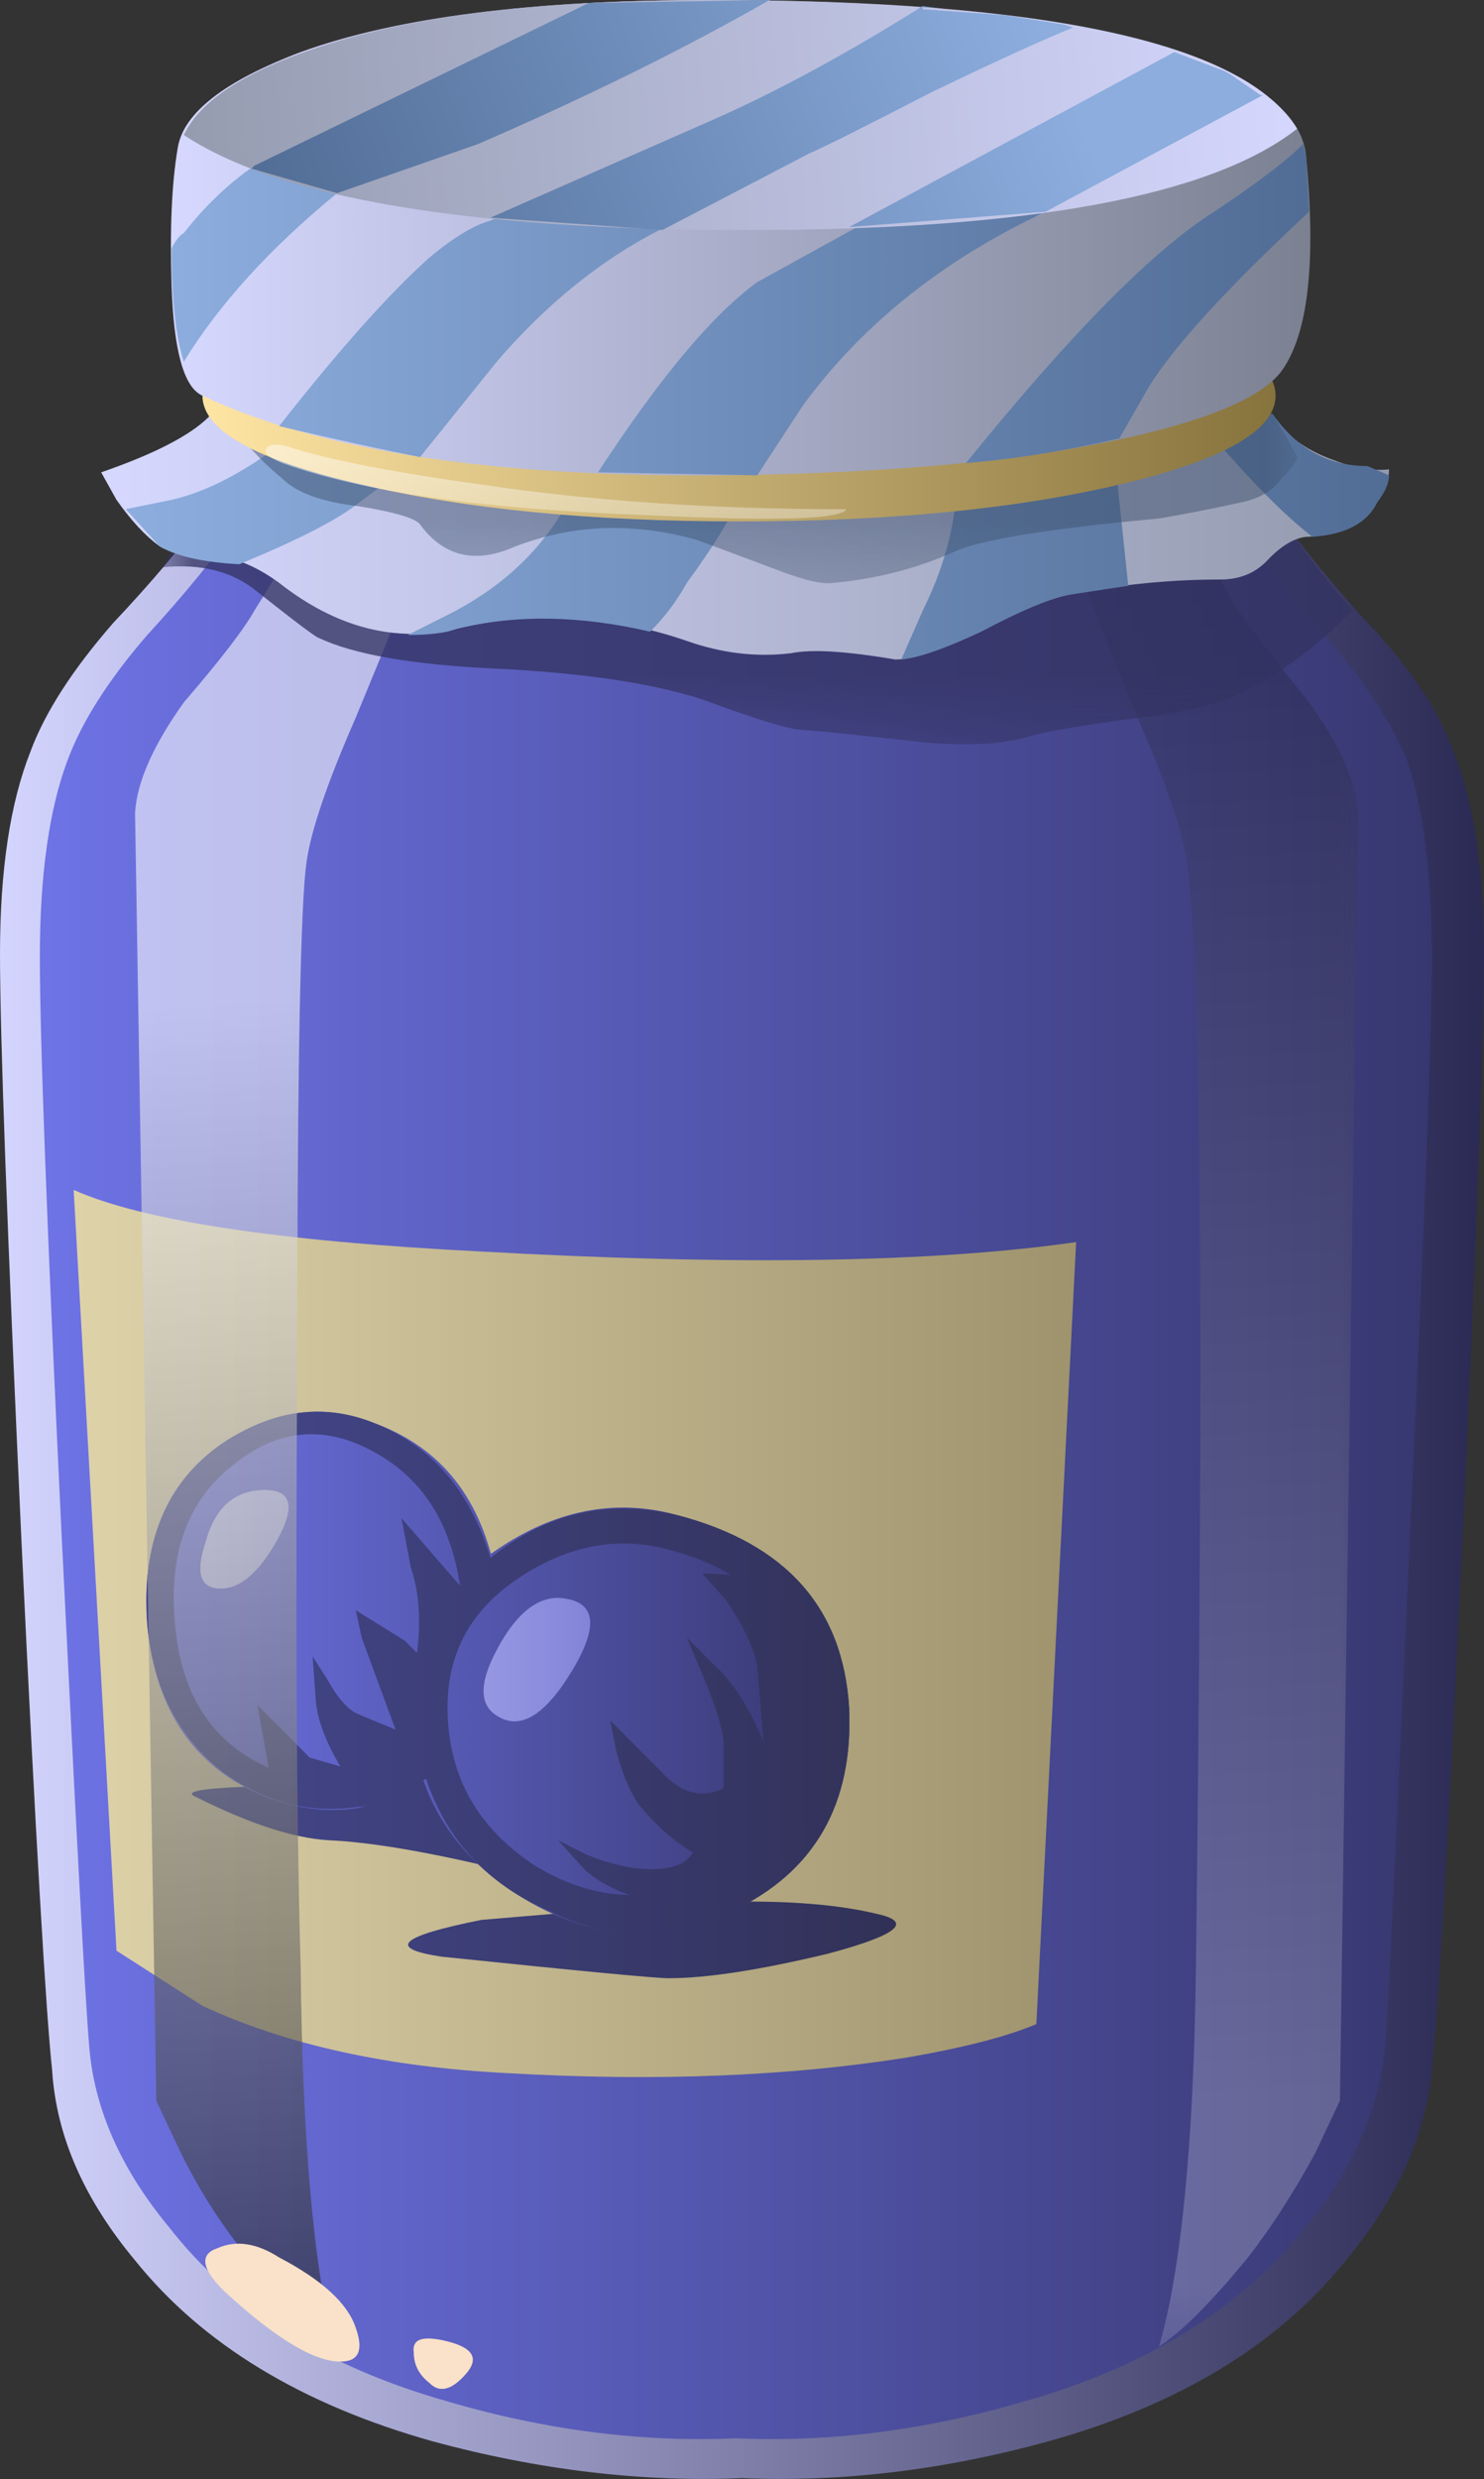 <?xml version="1.0" encoding="UTF-8" standalone="no"?>
<!-- Created with Inkscape (http://www.inkscape.org/) -->
<svg xmlns:inkscape="http://www.inkscape.org/namespaces/inkscape" xmlns:rdf="http://www.w3.org/1999/02/22-rdf-syntax-ns#" xmlns="http://www.w3.org/2000/svg" xmlns:xlink="http://www.w3.org/1999/xlink" xmlns:ns1="http://sozi.baierouge.fr" xmlns:cc="http://creativecommons.org/ns#" xmlns:sodipodi="http://sodipodi.sourceforge.net/DTD/sodipodi-0.dtd" xmlns:dc="http://purl.org/dc/elements/1.1/" id="svg2" xml:space="preserve" viewBox="0 0 24.2 40.414" version="1.1" inkscape:version="0.91 r13725">
  <rect x="0" y="0" width="24.2" height="40.414" fill="#333333" stroke="none"/>
  <defs id="defs6">
    <linearGradient id="linearGradient24" y2="23.432" gradientUnits="userSpaceOnUse" x2="24.175" gradientTransform="matrix(.8 0 0 -.8 3.5474e-7 32.331)" y1="23.432">
      <stop id="stop26" style="stop-color:#d4d5ff" offset="0"/>
      <stop id="stop28" style="stop-color:#2a2a54" offset="1"/>
    </linearGradient>
    <linearGradient id="linearGradient42" y2="23.256" gradientUnits="userSpaceOnUse" x2="23.35" gradientTransform="matrix(.8 0 0 -.8 3.5474e-7 32.331)" y1="23.256" x1=".65">
      <stop id="stop44" style="stop-color:#6e73e6" offset="0"/>
      <stop id="stop46" style="stop-color:#373770" offset="1"/>
    </linearGradient>
    <linearGradient id="linearGradient60" y2="26.631" gradientUnits="userSpaceOnUse" x2="17.562" gradientTransform="matrix(.8 0 0 -.8 3.5474e-7 32.331)" y1="26.631" x1="1.237">
      <stop id="stop62" style="stop-color:#ded2a9" offset="0"/>
      <stop id="stop64" style="stop-color:#9e936d" offset="1"/>
    </linearGradient>
    <linearGradient id="linearGradient78" y2="30.6" gradientUnits="userSpaceOnUse" x2="14.625" gradientTransform="matrix(.8 0 0 -.8 3.5474e-7 32.331)" y1="30.6" x1="2.375">
      <stop id="stop80" style="stop-color:#45488f" offset="0"/>
      <stop id="stop82" style="stop-color:#313157" offset="1"/>
    </linearGradient>
    <linearGradient id="linearGradient96" y2="26.26" gradientUnits="userSpaceOnUse" x2="13.7" gradientTransform="matrix(.8 0 0 -.8 3.5474e-7 32.331)" y1="26.26" x1="2.5">
      <stop id="stop98" style="stop-color:#6e73e6" offset="0"/>
      <stop id="stop100" style="stop-color:#373770" offset="1"/>
    </linearGradient>
    <linearGradient id="linearGradient114" y2="28.049" gradientUnits="userSpaceOnUse" x2="13.7" gradientTransform="matrix(.8 0 0 -.8 3.5474e-7 32.331)" y1="28.049" x1="2.5">
      <stop id="stop116" style="stop-color:#6e73e6" offset="0"/>
      <stop id="stop118" style="stop-color:#373770" offset="1"/>
    </linearGradient>
    <linearGradient id="linearGradient132" y2="27.27" gradientUnits="userSpaceOnUse" x2="14.635" gradientTransform="matrix(.8 0 0 -.8 3.5474e-7 32.331)" y1="27.27" x1="2.385">
      <stop id="stop134" style="stop-color:#45488f" offset="0"/>
      <stop id="stop136" style="stop-color:#313157" offset="1"/>
    </linearGradient>
    <linearGradient id="linearGradient150" y2="27.1" gradientUnits="userSpaceOnUse" x2="14.625" gradientTransform="matrix(.8 0 0 -.8 3.5474e-7 32.331)" y1="27.1" x1="2.375">
      <stop id="stop152" style="stop-color:#45488f" offset="0"/>
      <stop id="stop154" style="stop-color:#313157" offset="1"/>
    </linearGradient>
    <linearGradient id="linearGradient168" y2="28.35" gradientUnits="userSpaceOnUse" x2="14.625" gradientTransform="matrix(.8 0 0 -.8 3.5474e-7 32.331)" y1="28.35" x1="2.375">
      <stop id="stop170" style="stop-color:#45488f" offset="0"/>
      <stop id="stop172" style="stop-color:#313157" offset="1"/>
    </linearGradient>
    <linearGradient id="linearGradient186" y2="27.057" gradientUnits="userSpaceOnUse" x2="10.05" gradientTransform="matrix(.8 0 0 -.8 3.5474e-7 32.331)" y1="27.057" x1="2.85">
      <stop id="stop188" style="stop-color:#cfd1ff" offset="0"/>
      <stop id="stop190" style="stop-color:#7e7fd6" offset="1"/>
    </linearGradient>
    <linearGradient id="linearGradient204" y2="25.095" gradientUnits="userSpaceOnUse" x2="10.05" gradientTransform="matrix(.8 0 0 -.8 3.5474e-7 32.331)" y1="25.095" x1="2.85">
      <stop id="stop206" style="stop-color:#cfd1ff" offset="0"/>
      <stop id="stop208" style="stop-color:#7e7fd6" offset="1"/>
    </linearGradient>
    <clipPath id="clipPath216">
      <path id="path218" d="m1 1.331h5v26h-5v-26z" inkscape:connector-curvature="0"/>
    </clipPath>
    <mask id="mask220">
      <g id="g222">
        <g id="g224" clip-path="url(#clipPath216)">
          <path id="path226" style="fill:#000000;fill-opacity:.578" d="m1 1.331h5v26h-5v-26z" inkscape:connector-curvature="0"/>
        </g>
      </g>
    </mask>
    <clipPath id="clipPath232">
      <path id="path234" d="m1 1.331h5v26h-5v-26z" inkscape:connector-curvature="0"/>
    </clipPath>
    <clipPath id="clipPath236">
      <path id="path238" d="m1 2h5v26h-5v-26z" inkscape:connector-curvature="0"/>
    </clipPath>
    <linearGradient id="linearGradient244" y2="-15755" gradientUnits="userSpaceOnUse" x2="-517.99" gradientTransform="matrix(.056 -.798 .798 .056 12607 468.82)" y1="-15755" x1="-543.15">
      <stop id="stop246" style="stop-color:#ffffff" offset="0"/>
      <stop id="stop248" style="stop-color:#000000" offset="1"/>
    </linearGradient>
    <clipPath id="clipPath276">
      <path id="path278" d="m13 1.331h5v26h-5v-26z" inkscape:connector-curvature="0"/>
    </clipPath>
    <mask id="mask280">
      <g id="g282">
        <g id="g284" clip-path="url(#clipPath276)">
          <path id="path286" style="fill:#000000;fill-opacity:.211" d="m13 1.331h5v26h-5v-26z" inkscape:connector-curvature="0"/>
        </g>
      </g>
    </mask>
    <clipPath id="clipPath292">
      <path id="path294" d="m13 1.331h5v26h-5v-26z" inkscape:connector-curvature="0"/>
    </clipPath>
    <clipPath id="clipPath296">
      <path id="path298" d="m13 2h5v26h-5v-26z" inkscape:connector-curvature="0"/>
    </clipPath>
    <linearGradient id="linearGradient304" y2="-2.384" gradientUnits="userSpaceOnUse" x2="2.466" gradientTransform="matrix(.8 0 0 .8 13.52 27.6)" y1="-27.484" x1="4.216">
      <stop id="stop306" style="stop-color:#ffffff" offset="0"/>
      <stop id="stop308" style="stop-color:#000000" offset="1"/>
    </linearGradient>
    <clipPath id="clipPath336">
      <path id="path338" d="m2 22.331h16v5h-16v-5z" inkscape:connector-curvature="0"/>
    </clipPath>
    <mask id="mask340">
      <g id="g342">
        <g id="g344" clip-path="url(#clipPath336)">
          <path id="path346" style="fill:#000000;fill-opacity:.769" d="m2 22.331h16v5h-16v-5z" inkscape:connector-curvature="0"/>
        </g>
      </g>
    </mask>
    <clipPath id="clipPath352">
      <path id="path354" d="m2 22.331h16v5h-16v-5z" inkscape:connector-curvature="0"/>
    </clipPath>
    <clipPath id="clipPath356">
      <path id="path358" d="m2 23h16v5h-16v-5z" inkscape:connector-curvature="0"/>
    </clipPath>
    <linearGradient id="linearGradient386" y2="7.65" gradientUnits="userSpaceOnUse" x2="22.65" gradientTransform="matrix(.8 0 0 -.8 3.5474e-7 32.331)" y1="7.65" x1="1.65">
      <stop id="stop388" style="stop-color:#d6d8ff" offset="0"/>
      <stop id="stop390" style="stop-color:#939aad" offset="1"/>
    </linearGradient>
    <linearGradient id="linearGradient404" y2="8.5" gradientUnits="userSpaceOnUse" x2="22.65" gradientTransform="matrix(.8 0 0 -.8 3.5474e-7 32.331)" y1="8.5" x1="2.05">
      <stop id="stop406" style="stop-color:#8cadde" offset="0"/>
      <stop id="stop408" style="stop-color:#516d96" offset="1"/>
    </linearGradient>
    <clipPath id="clipPath416">
      <path id="path418" d="m2 24.331h15v4h-15v-4z" inkscape:connector-curvature="0"/>
    </clipPath>
    <mask id="mask420">
      <g id="g422">
        <g id="g424" clip-path="url(#clipPath416)">
          <path id="path426" style="fill:#000000;fill-opacity:.488" d="m2 24.331h15v4h-15v-4z" inkscape:connector-curvature="0"/>
        </g>
      </g>
    </mask>
    <clipPath id="clipPath432">
      <path id="path434" d="m2 24.331h15v4h-15v-4z" inkscape:connector-curvature="0"/>
    </clipPath>
    <clipPath id="clipPath436">
      <path id="path438" d="m2 25h15v4h-15v-4z" inkscape:connector-curvature="0"/>
    </clipPath>
    <linearGradient id="linearGradient466" y2="6.45" gradientUnits="userSpaceOnUse" x2="20.775" gradientTransform="matrix(.8 0 0 -.8 3.5474e-7 32.331)" y1="6.45" x1="3.3">
      <stop id="stop468" style="stop-color:#ffe5a3" offset="0"/>
      <stop id="stop470" style="stop-color:#87733d" offset="1"/>
    </linearGradient>
    <linearGradient id="linearGradient484" y2="4.75" gradientUnits="userSpaceOnUse" x2="20.925" gradientTransform="matrix(.8 0 0 -.8 3.5474e-7 32.331)" y1="4.75" x1="3.25">
      <stop id="stop486" style="stop-color:#2b2be2" offset="0"/>
      <stop id="stop488" style="stop-color:#3045ff" offset=".326"/>
      <stop id="stop490" style="stop-color:#3241f6" offset="0.6"/>
      <stop id="stop492" style="stop-color:#3636e0" offset="1"/>
    </linearGradient>
    <linearGradient id="linearGradient506" y2="-3.03" gradientUnits="userSpaceOnUse" x2="-3.349" gradientTransform="matrix(-.798 -.059 -.059 .798 0 32.331)" y1="-3.03" x1="-19.367">
      <stop id="stop508" style="stop-color:#3b5bff" offset="0"/>
      <stop id="stop510" style="stop-color:#3b52ff" offset=".816"/>
      <stop id="stop512" style="stop-color:#3b4fff" offset="1"/>
    </linearGradient>
    <clipPath id="clipPath520">
      <path id="path522" d="m3 25.331h9v2h-9v-2z" inkscape:connector-curvature="0"/>
    </clipPath>
    <mask id="mask524">
      <g id="g526">
        <g id="g528" clip-path="url(#clipPath520)">
          <path id="path530" style="fill:#000000;fill-opacity:.48" d="m3 25.331h9v2h-9v-2z" inkscape:connector-curvature="0"/>
        </g>
      </g>
    </mask>
    <clipPath id="clipPath536">
      <path id="path538" d="m3 25.331h9v2h-9v-2z" inkscape:connector-curvature="0"/>
    </clipPath>
    <clipPath id="clipPath540">
      <path id="path542" d="m3 26h9v2h-9v-2z" inkscape:connector-curvature="0"/>
    </clipPath>
    <linearGradient id="linearGradient574" y2="3.876" gradientUnits="userSpaceOnUse" x2="21.394" gradientTransform="matrix(.8 0 0 -.8 3.5474e-7 32.331)" y1="3.876" x1="2.812">
      <stop id="stop576" style="stop-color:#d6d8ff" offset="0"/>
      <stop id="stop578" style="stop-color:#7b8191" offset="1"/>
    </linearGradient>
    <linearGradient id="linearGradient592" y2="4.95" gradientUnits="userSpaceOnUse" x2="21.25" gradientTransform="matrix(.8 0 0 -.8 3.5474e-7 32.331)" y1="4.95" x1="2.75">
      <stop id="stop594" style="stop-color:#8cadde" offset="0"/>
      <stop id="stop596" style="stop-color:#516d96" offset="1"/>
    </linearGradient>
    <linearGradient id="linearGradient610" y2="2.95" gradientUnits="userSpaceOnUse" x2="21.25" gradientTransform="matrix(.8 0 0 -.8 3.5474e-7 32.331)" y1="2.95" x1="2.75">
      <stop id="stop612" style="stop-color:#8cadde" offset="0"/>
      <stop id="stop614" style="stop-color:#516d96" offset="1"/>
    </linearGradient>
    <linearGradient id="linearGradient628" y2="3.775" gradientUnits="userSpaceOnUse" x2="21.25" gradientTransform="matrix(.8 0 0 -.8 3.5474e-7 32.331)" y1="3.775" x1="2.75">
      <stop id="stop630" style="stop-color:#8cadde" offset="0"/>
      <stop id="stop632" style="stop-color:#516d96" offset="1"/>
    </linearGradient>
    <linearGradient id="linearGradient646" y2="4.3" gradientUnits="userSpaceOnUse" x2="21.25" gradientTransform="matrix(.8 0 0 -.8 3.5474e-7 32.331)" y1="4.3" x1="2.75">
      <stop id="stop648" style="stop-color:#8cadde" offset="0"/>
      <stop id="stop650" style="stop-color:#516d96" offset="1"/>
    </linearGradient>
    <linearGradient id="linearGradient664" y2="-2.693" gradientUnits="userSpaceOnUse" x2="-2.286" gradientTransform="matrix(-.798 -.055 -.055 .798 0 32.331)" y1="-2.693" x1="-21.305">
      <stop id="stop666" style="stop-color:#d6d8ff" offset="0"/>
      <stop id="stop668" style="stop-color:#939aad" offset="1"/>
    </linearGradient>
    <linearGradient id="linearGradient682" y2="-4.301" gradientUnits="userSpaceOnUse" x2="-2.72" gradientTransform="matrix(-.744 -.293 -.293 .744 0 32.331)" y1="-4.301" x1="-15.695">
      <stop id="stop684" style="stop-color:#8cadde" offset="0"/>
      <stop id="stop686" style="stop-color:#516d96" offset="1"/>
    </linearGradient>
    <linearGradient id="linearGradient700" y2="-6.522" gradientUnits="userSpaceOnUse" x2="-2.714" gradientTransform="matrix(-.744 -.293 -.293 .744 0 32.331)" y1="-6.522" x1="-15.69">
      <stop id="stop702" style="stop-color:#8cadde" offset="0"/>
      <stop id="stop704" style="stop-color:#516d96" offset="1"/>
    </linearGradient>
    <linearGradient id="linearGradient718" y2="-8.626" gradientUnits="userSpaceOnUse" x2="-2.744" gradientTransform="matrix(-.744 -.293 -.293 .744 0 32.331)" y1="-8.626" x1="-15.72">
      <stop id="stop720" style="stop-color:#8cadde" offset="0"/>
      <stop id="stop722" style="stop-color:#516d96" offset="1"/>
    </linearGradient>
  </defs>
  <g id="g10" transform="matrix(1.25 0 0 -1.25 0 40.414)">
    <g id="g12">
      <g id="g14">
        <g id="g16">
          <g id="g22">
            <path id="path30" style="fill-rule:evenodd;fill:url(#linearGradient24)" d="m17.84 24.21c0.558-0.586 0.933-1.144 1.121-1.679 0.266-0.664 0.398-1.547 0.398-2.641 0-1.066-0.093-3.625-0.281-7.68-0.183-3.867-0.316-6.16-0.398-6.879-0.082-0.855-0.453-1.679-1.121-2.48-0.879-1.094-2.172-1.883-3.879-2.359-1.36-0.375-2.692-0.536-4-0.481-1.305-0.055-2.653 0.106-4.039 0.481-1.707 0.48-3 1.265-3.879 2.359-0.668 0.801-1.028 1.625-1.082 2.48-0.078 0.719-0.215 3.012-0.399 6.879-0.187 4.055-0.281 6.614-0.281 7.68 0 1.094 0.133 1.973 0.398 2.641 0.188 0.507 0.547 1.066 1.082 1.679 0.961 1.016 1.692 2 2.2 2.961l6-0.32 6 0.32c0.558-1.011 1.281-2 2.16-2.961z" inkscape:connector-curvature="0"/>
          </g>
        </g>
      </g>
      <g id="g32">
        <g id="g34">
          <g id="g40">
            <path id="path48" style="fill-rule:evenodd;fill:url(#linearGradient42)" d="m17.281 24.05c0.508-0.586 0.867-1.133 1.078-1.64 0.215-0.637 0.321-1.493 0.321-2.559 0-0.984-0.094-3.481-0.282-7.481-0.16-3.546-0.265-5.773-0.32-6.679-0.078-0.852-0.426-1.653-1.039-2.399-0.851-1.066-2.078-1.828-3.68-2.281-1.281-0.375-2.531-0.535-3.757-0.48-1.227-0.055-2.481 0.105-3.762 0.48-1.602 0.453-2.813 1.215-3.641 2.281-0.64 0.774-0.984 1.575-1.039 2.399-0.055 0.668-0.172 2.894-0.359 6.679-0.188 3.922-0.281 6.415-0.281 7.481s0.121 1.922 0.359 2.559c0.187 0.507 0.535 1.054 1.043 1.64 0.957 1.043 1.637 2 2.039 2.883l5.641-0.32 5.636 0.32c0.535-0.988 1.215-1.949 2.043-2.883z" inkscape:connector-curvature="0"/>
          </g>
        </g>
      </g>
      <g id="g50">
        <g id="g52">
          <g id="g58">
            <path id="path66" style="fill-rule:evenodd;fill:url(#linearGradient60)" d="m0.961 16.812c0.906-0.402 2.664-0.668 5.277-0.801 3.336-0.187 5.934-0.148 7.801 0.121l-0.519-10.199c-0.375-0.16-0.946-0.309-1.719-0.441-1.52-0.239-3.242-0.309-5.16-0.2-1.575 0.078-2.907 0.371-4 0.879l-1.121 0.719-0.559 9.922z" inkscape:connector-curvature="0"/>
          </g>
        </g>
      </g>
      <g id="g68">
        <g id="g70">
          <g id="g76">
            <path id="path84" style="fill-rule:evenodd;fill:url(#linearGradient78)" d="m8.879 7.492 0.883 0.039c0.664 0 1.226-0.051 1.679-0.161 0.481-0.105 0.266-0.277-0.64-0.519-0.879-0.211-1.574-0.32-2.082-0.32-0.16 0-1.145 0.093-2.957 0.281-0.723 0.109-0.551 0.266 0.519 0.48l1.438 0.121c0.215 0 0.121 0.094-0.278 0.282-0.402 0.16-0.734 0.25-1 0.277-0.906 0.215-1.629 0.336-2.16 0.359-0.453 0.028-1.027 0.215-1.722 0.563-0.133 0.051-0.028 0.094 0.32 0.117 0.348 0.027 0.734 0.027 1.16 0l0.199-0.039 0.84 0.199h0.844c0.613-0.027 1.012-0.16 1.199-0.398 0.344-0.375 0.934-0.801 1.758-1.281z" inkscape:connector-curvature="0"/>
          </g>
        </g>
      </g>
      <g id="g86">
        <g id="g88">
          <g id="g94">
            <path id="path102" style="fill-rule:evenodd;fill:url(#linearGradient96)" d="m4.879 13.773c0.883-0.32 1.414-1 1.601-2.043 0.133-0.985-0.105-1.785-0.718-2.399-0.641-0.613-1.403-0.761-2.282-0.441-0.933 0.375-1.453 1.121-1.558 2.242-0.082 1.067 0.238 1.852 0.957 2.36 0.668 0.453 1.336 0.546 2 0.281z" inkscape:connector-curvature="0"/>
          </g>
        </g>
      </g>
      <g id="g104">
        <g id="g106">
          <g id="g112">
            <path id="path120" style="fill-rule:evenodd;fill:url(#linearGradient114)" d="m8.84 12.57c1.414-0.371 2.16-1.211 2.238-2.516 0.055-1.254-0.453-2.137-1.519-2.644-0.934-0.45-1.864-0.383-2.797 0.203-0.883 0.558-1.348 1.347-1.403 2.359-0.027 0.934 0.375 1.668 1.2 2.199 0.746 0.481 1.507 0.614 2.281 0.399z" inkscape:connector-curvature="0"/>
          </g>
        </g>
      </g>
      <g id="g122">
        <g id="g124">
          <g id="g130">
            <path id="path138" style="fill-rule:evenodd;fill:url(#linearGradient132)" d="m9.281 7.89c0.879 0.402 1.293 1.121 1.239 2.16-0.051 1.094-0.665 1.789-1.84 2.082-0.641 0.16-1.266 0.039-1.879-0.359-0.668-0.43-0.989-1.028-0.961-1.801 0.027-0.828 0.398-1.48 1.121-1.961 0.773-0.48 1.547-0.519 2.32-0.121zm-4.601 5.602c-0.559 0.238-1.094 0.16-1.602-0.239-0.613-0.457-0.879-1.148-0.797-2.082 0.078-0.961 0.504-1.601 1.278-1.918 0.722-0.297 1.336-0.175 1.839 0.356l-0.039 0.363c0 0.641 0.215 1.199 0.641 1.68-0.133 0.906-0.574 1.519-1.32 1.84zm-1.801 0c0.668 0.453 1.336 0.546 2 0.281 0.746-0.293 1.254-0.883 1.519-1.762 0.723 0.586 1.536 0.774 2.442 0.559 1.414-0.371 2.16-1.211 2.238-2.516 0.055-1.254-0.453-2.137-1.519-2.644-0.797-0.399-1.598-0.399-2.399 0-0.801 0.347-1.332 0.921-1.601 1.722l-0.84-0.359c-0.641-0.11-1.239 0.039-1.797 0.437-0.59 0.453-0.922 1.094-1 1.922-0.082 1.067 0.238 1.852 0.957 2.36z" inkscape:connector-curvature="0"/>
          </g>
        </g>
      </g>
      <g id="g140">
        <g id="g142">
          <g id="g148">
            <path id="path156" style="fill-rule:evenodd;fill:url(#linearGradient150)" d="m5.238 12.531 0.762-0.879c0.133-0.215 0.039-0.641-0.281-1.282-0.051-0.16-0.106-0.492-0.16-1 0.027-0.398-0.254-0.601-0.84-0.601-0.453 0-0.731 0.016-0.84 0.043-0.133 0-0.238 0.051-0.32 0.16l-0.2 1.121 0.68-0.683 0.402-0.118c-0.187 0.317-0.296 0.598-0.32 0.84l-0.043 0.598 0.203-0.32c0.133-0.239 0.266-0.383 0.399-0.438l0.48-0.199-0.441 1.199-0.078 0.359 0.64-0.398 0.16-0.16c0.051 0.426 0.028 0.797-0.082 1.117l-0.121 0.641z" inkscape:connector-curvature="0"/>
          </g>
        </g>
      </g>
      <g id="g158">
        <g id="g160">
          <g id="g166">
            <path id="path174" style="fill-rule:evenodd;fill:url(#linearGradient168)" d="m9.199 10.41-0.238 0.562 0.359-0.359c0.239-0.215 0.453-0.547 0.641-1l-0.082 1c-0.051 0.238-0.184 0.519-0.399 0.84l-0.32 0.359 0.68-0.039 0.238-0.203c0.16-0.184 0.297-0.371 0.402-0.559 0.215-0.398 0.266-1.078 0.161-2.039-0.082-0.453-0.414-0.949-1-1.48l-0.961 0.039c-0.399 0.027-0.746 0.16-1.039 0.402l-0.36 0.398 0.239-0.121c0.187-0.105 0.425-0.183 0.718-0.238 0.43-0.055 0.696 0.012 0.801 0.199-0.266 0.16-0.504 0.375-0.719 0.641-0.105 0.16-0.199 0.387-0.281 0.68l-0.078 0.402 0.719-0.723c0.242-0.238 0.492-0.293 0.761-0.16v0.563c0 0.156-0.082 0.437-0.242 0.836z" inkscape:connector-curvature="0"/>
          </g>
        </g>
      </g>
      <g id="g176">
        <g id="g178">
          <g id="g184">
            <path id="path192" style="fill-rule:evenodd;fill:url(#linearGradient186)" d="m7.281 11.492c0.481-0.028 0.547-0.332 0.199-0.922-0.347-0.586-0.668-0.797-0.96-0.637-0.266 0.133-0.282 0.426-0.04 0.879 0.239 0.453 0.508 0.68 0.801 0.68z" inkscape:connector-curvature="0"/>
          </g>
        </g>
      </g>
      <g id="g194">
        <g id="g196">
          <g id="g202">
            <path id="path210" style="fill-rule:evenodd;fill:url(#linearGradient204)" d="m3.32 12.89c0.453 0.055 0.559-0.145 0.321-0.598-0.243-0.453-0.496-0.679-0.762-0.679s-0.332 0.199-0.199 0.597c0.105 0.403 0.32 0.629 0.64 0.68z" inkscape:connector-curvature="0"/>
          </g>
        </g>
      </g>
      <g id="g212">
        <g id="g228" mask="url(#mask220)">
          <g id="g250">
            <g id="g252" clip-path="url(#clipPath232)">
              <g id="g254" transform="translate(0 -.669)">
                <g id="g258">
                  <g id="g260" clip-path="url(#clipPath236)">
                    <g id="g262">
                      <g id="g264">
                        <g id="g266">
                          <g id="g268">
                            <path id="path270" style="fill-rule:evenodd;fill:url(#linearGradient244)" d="m4.441 27.16 1.559 0.442c0-0.215-0.16-0.801-0.48-1.762-0.133-0.375-0.426-1.106-0.879-2.199-0.375-0.856-0.586-1.481-0.641-1.879-0.078-0.508-0.121-2.617-0.121-6.321-0.024-3.468-0.012-6.16 0.043-8.082 0.023-2.293 0.172-3.945 0.437-4.961-0.265 0.188-0.64 0.575-1.121 1.161-0.316 0.375-0.613 0.828-0.879 1.363l-0.32 0.68-0.277 16.796c0.023 0.403 0.238 0.883 0.636 1.442 0.481 0.558 0.79 0.961 0.922 1.199 0.586 0.934 0.961 1.641 1.121 2.121z" inkscape:connector-curvature="0"/>
                          </g>
                        </g>
                      </g>
                    </g>
                  </g>
                </g>
              </g>
            </g>
          </g>
        </g>
      </g>
      <g id="g272">
        <g id="g288" mask="url(#mask280)">
          <g id="g310">
            <g id="g312" clip-path="url(#clipPath292)">
              <g id="g314" transform="translate(0 -.669)">
                <g id="g318">
                  <g id="g320" clip-path="url(#clipPath296)">
                    <g id="g322">
                      <g id="g324">
                        <g id="g326">
                          <g id="g328">
                            <path id="path330" style="fill-rule:evenodd;fill:url(#linearGradient304)" d="m15.078 27.16c0.137-0.48 0.496-1.187 1.082-2.121 0.16-0.238 0.465-0.641 0.918-1.199 0.402-0.559 0.617-1.039 0.641-1.442l-0.239-16.796-0.32-0.68c-0.293-0.535-0.586-0.988-0.879-1.363-0.48-0.586-0.867-0.973-1.16-1.161 0.293 1.016 0.453 2.668 0.481 4.961 0.105 8.403 0.066 13.2-0.122 14.403-0.054 0.398-0.265 1.023-0.64 1.879-0.426 1.039-0.707 1.773-0.84 2.199-0.32 0.961-0.48 1.547-0.48 1.762l1.558-0.442z" inkscape:connector-curvature="0"/>
                          </g>
                        </g>
                      </g>
                    </g>
                  </g>
                </g>
              </g>
            </g>
          </g>
        </g>
      </g>
      <g id="g332">
        <g id="g348" mask="url(#mask340)">
          <g id="g360">
            <g id="g362" clip-path="url(#clipPath352)">
              <g id="g364" transform="translate(0 -.669)">
                <g id="g368">
                  <g id="g370" clip-path="url(#clipPath356)">
                    <g id="g372">
                      <path id="path374" style="fill-rule:evenodd;fill:#333362" d="m16.441 26.879c0.133-0.453 0.532-1.067 1.2-1.84-0.375-0.398-0.829-0.746-1.36-1.039-0.297-0.16-0.761-0.281-1.402-0.359-0.801-0.106-1.277-0.188-1.438-0.243-0.347-0.105-0.816-0.132-1.402-0.078-0.691 0.078-1.211 0.133-1.559 0.16-0.16 0-0.601 0.133-1.32 0.399-0.668 0.215-1.574 0.348-2.719 0.402-1.066 0.051-1.828 0.184-2.281 0.399-0.027 0-0.293 0.199-0.801 0.601-0.32 0.266-0.734 0.371-1.238 0.321 0.426 0.773 0.813 1.371 1.16 1.796v0.204c8.637 0 13.024-0.243 13.16-0.723z" inkscape:connector-curvature="0"/>
                    </g>
                  </g>
                </g>
              </g>
            </g>
          </g>
        </g>
      </g>
      <g id="g376">
        <g id="g378">
          <g id="g384">
            <path id="path392" style="fill-rule:evenodd;fill:url(#linearGradient386)" d="m16.359 27.37c0.161-0.503 0.508-0.851 1.039-1.039 0.27-0.105 0.508-0.144 0.723-0.121 0-0.132-0.055-0.277-0.16-0.437-0.133-0.27-0.426-0.414-0.883-0.442-0.156 0-0.332-0.093-0.519-0.281-0.161-0.183-0.371-0.277-0.637-0.277-0.668 0-1.336-0.067-2-0.203-0.242-0.051-0.629-0.211-1.16-0.477-0.481-0.242-0.84-0.363-1.082-0.363-0.641 0.109-1.094 0.137-1.36 0.082-0.453-0.055-0.906 0-1.359 0.16-1.016 0.348-2.016 0.398-3 0.16-0.801-0.187-1.574 0.012-2.32 0.598-0.293 0.215-0.586 0.336-0.879 0.363-0.348 0-0.574 0.039-0.684 0.117-0.183 0.133-0.371 0.336-0.558 0.602l-0.2 0.359c0.692 0.239 1.16 0.481 1.399 0.719 0.242 0.215 0.48 0.816 0.722 1.801 2.079-0.028 4.184-0.094 6.321-0.199 4.238-0.239 6.437-0.614 6.597-1.122z" inkscape:connector-curvature="0"/>
          </g>
        </g>
      </g>
      <g id="g394">
        <g id="g396">
          <g id="g402">
            <path id="path410" style="fill-rule:evenodd;fill:url(#linearGradient404)" d="m18.121 26.132c0-0.105-0.055-0.226-0.16-0.359-0.133-0.27-0.414-0.414-0.84-0.442-0.348 0.266-0.773 0.696-1.281 1.282-0.16 0.183-0.426 0.172-0.801-0.043l-0.48-0.36 0.16-1.519-0.801-0.121c-0.238-0.051-0.613-0.211-1.117-0.477-0.457-0.215-0.801-0.336-1.043-0.363l0.281 0.64c0.266 0.536 0.414 1.067 0.441 1.602l-2.8-0.039c-0.106-0.297-0.348-0.695-0.719-1.203-0.133-0.238-0.293-0.453-0.481-0.637-0.906 0.211-1.746 0.227-2.519 0.039-0.133-0.054-0.348-0.082-0.641-0.082l0.559 0.281c0.773 0.399 1.32 0.961 1.641 1.68l-1 0.481-1.04-0.122-0.8-0.597c-0.266-0.215-0.785-0.481-1.559-0.801-0.48 0.027-0.828 0.106-1.043 0.238l-0.437 0.481 0.597 0.121c0.696 0.16 1.469 0.664 2.321 1.519l12.043-0.398c0.32-0.457 0.73-0.68 1.238-0.68l0.281-0.121z" inkscape:connector-curvature="0"/>
          </g>
        </g>
      </g>
      <g id="g412">
        <g id="g428" mask="url(#mask420)">
          <g id="g440">
            <g id="g442" clip-path="url(#clipPath432)">
              <g id="g444" transform="translate(0 -.669)">
                <g id="g448">
                  <g id="g450" clip-path="url(#clipPath436)">
                    <g id="g452">
                      <path id="path454" style="fill-rule:evenodd;fill:#3b4f6b" d="m16.602 27.602c0.132-0.215 0.238-0.403 0.32-0.563 0-0.051-0.067-0.144-0.203-0.277-0.106-0.16-0.293-0.27-0.559-0.321-0.375-0.082-0.719-0.148-1.039-0.203-1.441-0.133-2.336-0.277-2.68-0.437-0.48-0.215-1-0.348-1.562-0.403-0.133-0.023-0.371 0.028-0.719 0.161-0.426 0.16-0.785 0.296-1.078 0.402-0.855 0.238-1.668 0.199-2.441-0.121-0.481-0.188-0.868-0.078-1.161 0.32-0.054 0.078-0.32 0.16-0.8 0.238-0.481 0.055-0.813 0.176-1 0.364-0.614 0.504-0.918 1.039-0.918 1.597 8.984-0.078 13.597-0.332 13.84-0.757z" inkscape:connector-curvature="0"/>
                    </g>
                  </g>
                </g>
              </g>
            </g>
          </g>
        </g>
      </g>
      <g id="g456">
        <g id="g458">
          <g id="g464">
            <path id="path472" style="fill-rule:evenodd;fill:url(#linearGradient466)" d="m16.641 27.171c0-0.453-0.68-0.84-2.039-1.16-1.364-0.32-3.016-0.48-4.961-0.48-1.922 0-3.563 0.16-4.922 0.48-1.387 0.32-2.078 0.707-2.078 1.16s0.691 0.84 2.078 1.16c1.359 0.321 3 0.481 4.922 0.481 1.918 0 3.574-0.16 4.961-0.481 1.359-0.32 2.039-0.707 2.039-1.16z" inkscape:connector-curvature="0"/>
          </g>
        </g>
      </g>
      <g id="g474">
        <g id="g476">
          <g id="g482">
            <path id="path494" style="fill-rule:evenodd;fill:url(#linearGradient484)" d="m16.762 30.652v-2.84c-0.055-0.348-0.762-0.668-2.121-0.961-1.442-0.293-3.094-0.441-4.961-0.441-1.868 0-3.52 0.148-4.961 0.441-1.36 0.293-2.067 0.613-2.117 0.961v2.84h14.16z" inkscape:connector-curvature="0"/>
          </g>
        </g>
      </g>
      <g id="g496">
        <g id="g498">
          <g id="g504">
            <path id="path514" style="fill-rule:evenodd;fill:url(#linearGradient506)" d="m16.719 30.613c0-0.375-0.692-0.696-2.078-0.961-1.364-0.266-3.016-0.399-4.961-0.399-1.973 0-3.641 0.133-5 0.399-1.387 0.265-2.082 0.586-2.082 0.961 0 0.371 0.695 0.691 2.082 0.957 1.359 0.269 3.027 0.402 5 0.402 1.945 0 3.597-0.133 4.961-0.402 1.386-0.266 2.078-0.586 2.078-0.957z" inkscape:connector-curvature="0"/>
          </g>
        </g>
      </g>
      <g id="g516">
        <g id="g532" mask="url(#mask524)">
          <g id="g544">
            <g id="g546" clip-path="url(#clipPath536)">
              <g id="g548" transform="translate(0 -.669)">
                <g id="g552">
                  <g id="g554" clip-path="url(#clipPath540)">
                    <g id="g556">
                      <path id="path558" style="fill-rule:evenodd;fill:#ffffff" d="m3.801 27.16c0.504-0.16 1.332-0.32 2.48-0.48 1.438-0.215 3.028-0.321 4.758-0.321-0.055-0.132-0.918-0.16-2.598-0.078-2.136 0.078-3.722 0.305-4.761 0.68-0.188 0.078-0.254 0.144-0.2 0.199 0.055 0.055 0.161 0.055 0.321 0z" inkscape:connector-curvature="0"/>
                    </g>
                  </g>
                </g>
              </g>
            </g>
          </g>
        </g>
      </g>
      <path id="path560" style="fill-rule:evenodd;fill:#f9e2c9" d="m3.641 2.89c0.558-0.293 0.894-0.598 1-0.918 0.105-0.293 0.039-0.441-0.2-0.441-0.347 0-0.855 0.308-1.519 0.922-0.297 0.292-0.32 0.48-0.082 0.558 0.238 0.106 0.508 0.067 0.801-0.121z" inkscape:connector-curvature="0"/>
      <path id="path562" style="fill-rule:evenodd;fill:#f9e2c9" d="m5.762 1.812c0.398-0.082 0.504-0.227 0.316-0.442-0.183-0.21-0.344-0.253-0.476-0.117-0.137 0.106-0.204 0.239-0.204 0.399-0.023 0.16 0.094 0.215 0.364 0.16z" inkscape:connector-curvature="0"/>
      <g id="g564">
        <g id="g566">
          <g id="g572">
            <path id="path580" style="fill-rule:evenodd;fill:url(#linearGradient574)" d="m16.719 27.492c-0.239-0.321-0.867-0.602-1.879-0.84-1.36-0.321-3.16-0.492-5.399-0.52-3.015-0.027-5.281 0.321-6.8 1.039-0.243 0.106-0.375 0.586-0.403 1.442-0.023 0.718 0 1.32 0.082 1.797 0.078 0.453 0.614 0.867 1.602 1.242 1.25 0.453 3.023 0.679 5.316 0.679 2.508 0 4.457-0.199 5.84-0.601 1.254-0.371 1.91-0.852 1.961-1.438 0.133-1.386 0.027-2.32-0.32-2.8z" inkscape:connector-curvature="0"/>
          </g>
        </g>
      </g>
      <g id="g582">
        <g id="g584">
          <g id="g590">
            <path id="path598" style="fill-rule:evenodd;fill:url(#linearGradient592)" d="m17.039 30.292 0.039-0.722c-1.144-1.067-1.863-1.864-2.156-2.399l-0.32-0.558c-0.696-0.16-1.36-0.27-2-0.321 1.359 1.68 2.437 2.774 3.238 3.278 0.562 0.375 0.949 0.668 1.16 0.883l0.039-0.161z" inkscape:connector-curvature="0"/>
          </g>
        </g>
      </g>
      <g id="g600">
        <g id="g602">
          <g id="g608">
            <path id="path616" style="fill-rule:evenodd;fill:url(#linearGradient610)" d="m3.32 30.171 4.36 2.121 2.359 0.039c-1.117-0.64-2.387-1.265-3.801-1.878-0.636-0.266-1.25-0.481-1.84-0.641-0.878-0.719-1.543-1.453-2-2.199-0.105 0.32-0.16 0.812-0.16 1.48 0.055 0.106 0.11 0.172 0.16 0.199 0.27 0.344 0.575 0.641 0.922 0.879z" inkscape:connector-curvature="0"/>
          </g>
        </g>
      </g>
      <g id="g618">
        <g id="g620">
          <g id="g626">
            <path id="path634" style="fill-rule:evenodd;fill:url(#linearGradient628)" d="m9.398 30.812c0.774 0.348 1.657 0.824 2.641 1.441l1.961-0.281c-1.625-0.961-2.652-1.535-3.078-1.719l-2.32-0.922c-0.774-0.398-1.481-0.972-2.122-1.718l-1-1.243c-0.425 0.083-1.039 0.215-1.839 0.403 0.773 0.984 1.425 1.719 1.961 2.199 0.32 0.266 0.586 0.426 0.796 0.481l3 1.359z" inkscape:connector-curvature="0"/>
          </g>
        </g>
      </g>
      <g id="g636">
        <g id="g638">
          <g id="g644">
            <path id="path652" style="fill-rule:evenodd;fill:url(#linearGradient646)" d="m9.879 28.652 5.441 3c0.453-0.133 0.84-0.321 1.16-0.559l-3-1.601c-1.253-0.614-2.253-1.426-3-2.442l-0.601-0.918-2.078 0.039c0.801 1.227 1.492 2.055 2.078 2.481z" inkscape:connector-curvature="0"/>
          </g>
        </g>
      </g>
      <g id="g654">
        <g id="g656">
          <g id="g662">
            <path id="path670" style="fill-rule:evenodd;fill:url(#linearGradient664)" d="m9.762 29.331c-3.657 0-6.11 0.414-7.364 1.239 0.215 0.457 0.817 0.84 1.801 1.16 1.227 0.402 2.906 0.601 5.039 0.601 4.43 0 6.989-0.558 7.684-1.679-1.121-0.879-3.508-1.321-7.16-1.321z" inkscape:connector-curvature="0"/>
          </g>
        </g>
      </g>
      <g id="g672">
        <g id="g674">
          <g id="g680">
            <path id="path688" style="fill-rule:evenodd;fill:url(#linearGradient682)" d="m3.32 30.171 4.36 2.121 2.359 0.039c-1.117-0.64-2.387-1.265-3.801-1.878l-1.84-0.641-1.117 0.32 0.039 0.039z" inkscape:connector-curvature="0"/>
          </g>
        </g>
      </g>
      <g id="g690">
        <g id="g692">
          <g id="g698">
            <path id="path706" style="fill-rule:evenodd;fill:url(#linearGradient700)" d="m14 31.972c-0.398-0.16-1.012-0.441-1.84-0.84-0.879-0.453-1.414-0.722-1.601-0.801l-1.918-1-2.243 0.161 3 1.32c0.774 0.348 1.657 0.824 2.641 1.441v-0.043l1.082-0.078 0.758-0.121 0.121-0.039z" inkscape:connector-curvature="0"/>
          </g>
        </g>
      </g>
      <g id="g708">
        <g id="g710">
          <g id="g716">
            <path id="path724" style="fill-rule:evenodd;fill:url(#linearGradient718)" d="m11.078 29.37 4.242 2.282 0.641-0.242 0.078-0.04 0.402-0.277h0.039l-2.839-1.523-2.563-0.2z" inkscape:connector-curvature="0"/>
          </g>
        </g>
      </g>
    </g>
  </g>
</svg>
